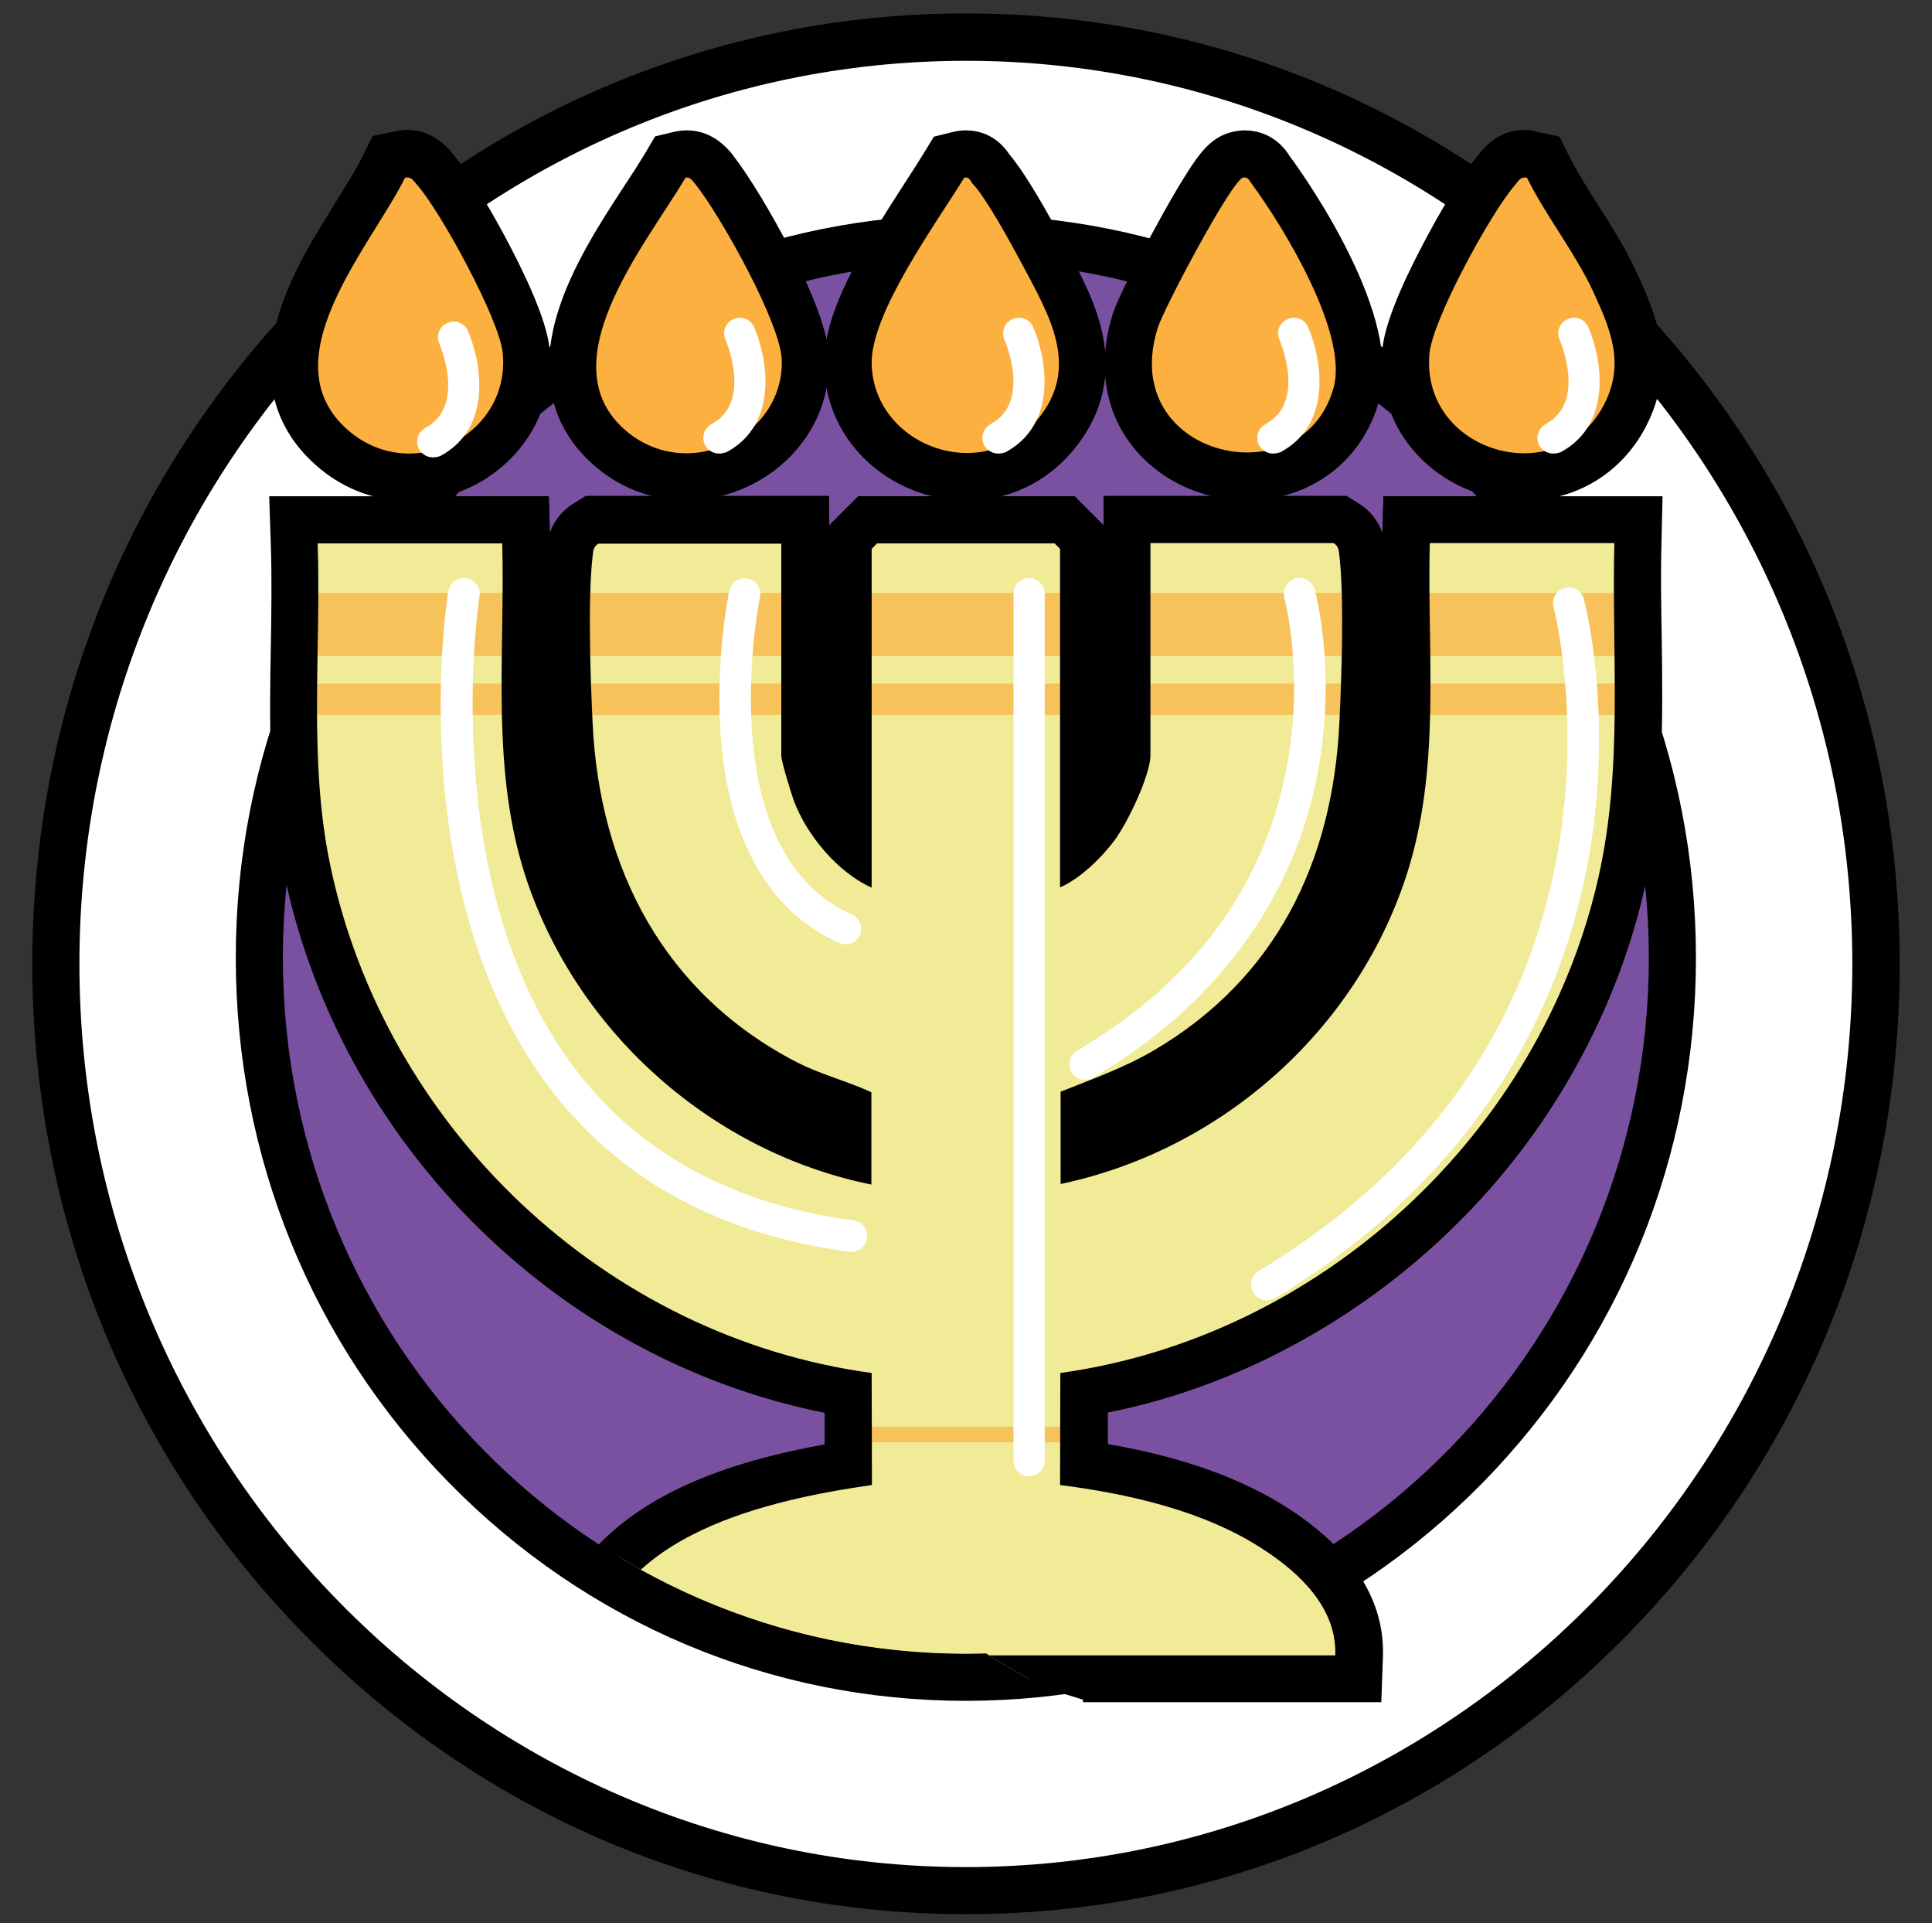 <?xml version="1.0" encoding="utf-8"?>
<!-- Generator: Adobe Illustrator 29.1.0, SVG Export Plug-In . SVG Version: 9.03 Build 55587)  -->
<svg version="1.1" id="Layer_1" xmlns="http://www.w3.org/2000/svg" xmlns:xlink="http://www.w3.org/1999/xlink" x="0px" y="0px"
	 viewBox="0 0 705.5 702.2" style="enable-background:new 0 0 705.5 702.2;" xml:space="preserve">
<rect x="0" y="0" width="705.5" height="702.2" fill="#333333" stroke="none"/>
<style type="text/css">
	.Drop_x0020_Shadow{fill:none;}
	.Round_x0020_Corners_x0020_2_x0020_pt{fill:#FFFFFF;stroke:#000000;stroke-miterlimit:10;}
	.Live_x0020_Reflect_x0020_X{fill:none;}
	.Bevel_x0020_Soft{fill:url(#SVGID_1_);}
	.Dusk{fill:#FFFFFF;}
	.Foliage_GS{fill:#FFDD00;}
	.Pompadour_GS{fill-rule:evenodd;clip-rule:evenodd;fill:#44ADE2;}
	.st0{fill:#84C77F;}
	.st1{fill:#ED1463;}
	.st2{fill:#FFFFFF;}
	.st3{fill:#F5CD2A;}
	.st4{fill:#FFFFFF;stroke:#000000;stroke-width:15;stroke-miterlimit:10;}
	.st5{clip-path:url(#SVGID_00000036973214467268274820000000828249250949524122_);}
	.st6{fill:#E95728;}
	.st7{fill:#6CBE45;}
	.st8{fill:#7A51A1;}
	.st9{fill:#E58B6B;}
	.st10{fill:#48C5DF;}
	.st11{fill:#00A3CC;}
	.st12{fill:#424EA1;}
	.st13{fill:#C24097;}
	.st14{fill:#E8E8E8;}
	.st15{fill:#E8E8E8;stroke:#FFFFFF;stroke-width:30;stroke-linecap:round;stroke-miterlimit:10;}
	.st16{clip-path:url(#SVGID_00000159450344924187093040000009470341699646722457_);}
	.st17{fill:#FBCAB3;}
	.st18{fill:#EADDA8;}
	.st19{fill:#ECE8A0;}
	.st20{fill:#E53839;}
	.st21{fill:#F2D6E7;}
	.st22{fill:#FBD3BF;}
	.st23{fill:#E43E40;}
	.st24{fill:#DA363A;}
	.st25{fill:#F7BEAB;}
	.st26{fill:#FBD3CE;}
	.st27{fill:#FBD4C4;}
	.st28{fill:#BF92C2;}
	.st29{fill:#E33F47;}
	.st30{fill:#F7B7A8;}
	.st31{fill:#60181E;}
	.st32{fill:#791318;}
	.st33{fill:#AA78B4;}
	.st34{fill:#B088BE;}
	.st35{fill:#F0B3A5;}
	.st36{fill:#F4A6A3;}
	.st37{fill:#B87EB6;}
	.st38{fill:#9967AB;}
	.st39{fill:#647262;}
	.st40{fill:none;}
	.st41{fill:#EFEFEF;}
	.st42{fill:#F1EA96;}
	.st43{fill:#F6C259;}
	.st44{fill:#FBB040;}
	.st45{clip-path:url(#SVGID_00000008117857415969412140000009143089383696979362_);}
</style>
<linearGradient id="SVGID_1_" gradientUnits="userSpaceOnUse" x1="-1319.936" y1="2199.998" x2="-1319.229" y2="2200.705">
	<stop  offset="0" style="stop-color:#DEDFE3"/>
	<stop  offset="0.174" style="stop-color:#D8D9DD"/>
	<stop  offset="0.352" style="stop-color:#C9CACD"/>
	<stop  offset="0.532" style="stop-color:#B4B5B8"/>
	<stop  offset="0.714" style="stop-color:#989A9C"/>
	<stop  offset="0.895" style="stop-color:#797C7E"/>
	<stop  offset="1" style="stop-color:#656B6C"/>
</linearGradient>
<g>
	<g>
		<g>
			<ellipse class="st8" cx="352.7" cy="349.7" rx="258" ry="262.7"/>
		</g>
		<g>
			<path d="M352.7,618.1c-70.5,0-136.7-27.9-186.5-78.7C116.4,488.7,89,421.3,89,349.7s27.4-139.1,77.2-189.8
				c49.8-50.7,116.1-78.7,186.5-78.7s136.7,27.9,186.5,78.7c49.8,50.7,77.2,118.1,77.2,189.8S589,488.7,539.2,539.4
				C489.4,590.2,423.2,618.1,352.7,618.1z M352.7,92.7c-139.1,0-252.2,115.3-252.2,256.9c0,141.7,113.1,256.9,252.2,256.9
				S605,491.3,605,349.7C605,208,491.8,92.7,352.7,92.7z"/>
		</g>
	</g>
	<g>
		<g>
			<g>
				<g>
					<g>
						<path class="st42" d="M206.4,613l1.7-10.1c3.8-22.4,18.7-40,44.4-52c18.8-8.9,40.5-13.4,57.3-16.1l0-26.1
							c-46.7-7.9-90-29.6-125.5-63.1c-37.1-35.1-62.1-79.7-72.2-128.8c-5.5-26.8-5-54.2-4.6-80.6c0.2-12.3,0.4-25.1,0-37.4l-0.3-8.9
							h84.7l0.2,8.4c0.3,10.9,0.1,21.9,0,32.5c-0.5,31.1-0.9,60.4,8.8,88.6c16.9,49.3,59,88.5,108.9,102.3v-17.1
							c-2.1-0.8-4.3-1.6-6.6-2.4c-5.2-1.9-10.6-3.8-16.1-6.7c-48.2-25-76.4-71.5-79.2-131c-1.4-29.3-1.4-50.3,0-62.4l0.1-0.5
							c0.2-2.1,0.7-7.1,6-10.4l2.1-1.3h77.8v85.6c0.4,2.4,3.1,11.3,4.1,13.9c2.5,6.5,6.7,12.9,11.7,18V196.8l7-7h71.9l7,7v110
							c1.6-1.6,3-3.3,4.2-4.8c4.6-6,11.7-21.9,11.7-26.3v-86h77.8l2.1,1.3c5.3,3.3,5.8,8.3,6,10.4l0.1,0.5c1.4,12.1,1.4,33.1,0,62.4
							c-2.7,56.8-27.7,100.7-72.2,126.9c-9.3,5.5-18.9,9.2-28.1,12.8c-0.5,0.2-1,0.4-1.6,0.6v16.9c50.8-14.4,93.1-54.3,109.4-104.1
							c9.1-27.8,8.7-56.5,8.3-86.9c-0.2-10.5-0.3-21.5,0-32.2l0.2-8.4h84.6l-0.2,8.8c-0.3,11.4-0.1,23,0.1,34.2
							c0.4,29.2,0.8,59.4-6,89.4c-10.8,47.7-36,90.9-73.1,125.1c-35.2,32.5-77.7,53.6-123.3,61.4l0,26c29.5,4.4,52.5,12.2,70,23.5
							c20.8,13.5,31.1,29.2,30.5,46.4l-0.3,8.3H206.4z"/>
					</g>
					<g>
						<path class="st43" d="M591.5,239.5H112c-6.3,0-11.5-5.1-11.5-11.5s5.1-11.5,11.5-11.5h479.5c6.3,0,11.5,5.1,11.5,11.5
							S597.9,239.5,591.5,239.5z"/>
					</g>
					<g>
						<path class="st43" d="M593.1,261H113.5c-3.2,0-5.7-2.6-5.7-5.7s2.6-5.7,5.7-5.7h479.5c3.2,0,5.7,2.6,5.7,5.7
							S596.2,261,593.1,261z"/>
					</g>
					<g>
						<rect x="311.5" y="520.9" class="st43" width="80.7" height="5.7"/>
					</g>
					<g>
						<path d="M606.7,198.8l0.4-17.6h-17.6H522h-16.8l-0.4,13.5c-1.2-3.5-3.7-7.8-8.9-11l-4.2-2.6H487h-66.8H403v10.7l-3.6-3.6l-2-2
							l-5-5h-7.1h-64.8h-7.1l-5,5l-2,2l-3.6,3.6v-10.7h-17.2h-66.8h-4.9l-4.2,2.6c-5.2,3.2-7.7,7.4-8.9,11l-0.4-13.5h-16.8h-67.4
							H98.3l0.6,17.8c0.4,12.1,0.2,24.8,0,37c-0.5,27-0.9,54.8,4.8,82.5c5.2,25.5,14.5,50,27.4,72.9c12.7,22.4,28.6,42.7,47.3,60.4
							c18.8,17.8,40,32.5,63.1,43.8c19.1,9.3,39.1,16.1,59.7,20.2l0,11.6c-16,2.9-35.2,7.5-52.3,15.6c-12.7,6-23.1,13.3-31.1,21.9
							c-9.7,10.4-15.8,22.7-18.1,36.5l-3.4,20.1h20.4h271.1h16.6l0.6-16.6c0.7-20.5-10.8-38.7-34.4-54
							c-17.1-11.1-38.8-18.9-66.1-23.6l0-11.6c20-4,39.5-10.6,58.2-19.7c22.6-11,43.6-25.3,62.3-42.5c18.7-17.2,34.7-37,47.4-58.7
							c13.1-22.3,22.6-46.1,28.2-70.8c7-31,6.6-61.7,6.2-91.5C606.6,221.5,606.4,210,606.7,198.8z M583.7,320.3
							c-21.1,93.5-101.4,167.8-196.5,181l-0.1,40.9c25,3.2,52.6,9.4,73.9,23.3c13.5,8.7,27.2,21.5,26.6,38.9H216.6
							c7.5-44.3,64.1-56.8,101.8-62.2l-0.1-40.9C220.6,488,140.2,411.3,120.4,315c-7.8-38.2-3.1-77.8-4.4-116.6h67.4
							c1.1,41.5-4.5,83.7,9.2,123.7c19.1,55.7,67.9,98.7,125.6,110.4v-33.7c-9.1-4.2-18.3-6.4-27.3-11c-48.3-25-72-70.5-74.5-123.8
							c-0.8-16.4-1.8-45.4,0-60.9c0.2-1.9,0.2-3.4,2.1-4.6h66.8v77.4c0,2.1,3.6,13.7,4.6,16.5c4.8,12.7,16,26.1,28.4,31.7V200.4l2-2
							h64.8l2,2V324c7.3-3.2,14.8-10.5,19.6-16.8c4.8-6.2,13.4-24.1,13.4-31.5v-77.4H487c1.9,1.2,1.8,2.6,2.1,4.6
							c1.8,15.5,0.8,44.6,0,60.9c-2.4,50.9-23.2,93.6-67.9,119.8c-11,6.4-22.4,10.4-33.9,15v33.7c58.4-12.3,107.6-55.6,126.2-112.4
							c12.9-39.5,7.6-80.7,8.6-121.6h67.4C588.5,239.5,592.8,280,583.7,320.3z"/>
					</g>
				</g>
				<g>
					<g>
						<path class="st44" d="M556.6,174.1c-12.5,0-24.8-5.4-33-14.3c-7.7-8.5-11.3-19.7-10.2-31.6c1.5-15.2,24.3-56,33.3-66.2
							c0.1-0.1,0.2-0.3,0.4-0.4c1.1-1.5,4.1-5.3,9.8-5.3c0.9,0,1.7,0.1,2.6,0.3l4.1,0.9l1.9,3.7c3.1,6.2,6.9,12.3,11,18.7
							c4.6,7.3,9.4,14.9,13.2,22.9c6.2,13.3,13.8,29.8,3.8,49.1C586.1,165.7,572.3,174.1,556.6,174.1z"/>
					</g>
					<g>
						<path d="M556.8,64.8c0.3,0,0.5,0,0.8,0.1c7,14.1,17.4,27.1,24.1,41.4c6.5,14.1,11.8,26.5,4,41.5
							c-6.4,12.3-17.7,17.7-29.1,17.7c-18.3,0-36.7-14.1-34.6-36.5c1.2-12.5,22.5-51.5,31.2-61.4C554.3,66.3,555,64.8,556.8,64.8
							 M556.8,47.5L556.8,47.5L556.8,47.5c-6.6,0-12.1,2.9-16.6,8.7l-0.1,0.2c-6.2,7.1-14.7,21.7-20.6,33c-9,17.1-13.9,29.9-14.7,38
							c-1.4,14.3,3,27.9,12.4,38.2c9.9,10.9,24.3,17.2,39.4,17.2c19,0,35.6-10.1,44.4-27c12-23.1,3-42.5-3.6-56.7
							c-4-8.6-8.9-16.4-13.7-23.9c-3.9-6.2-7.7-12.1-10.6-17.9l-3.7-7.4l-8.1-1.7C559.8,47.7,558.3,47.5,556.8,47.5L556.8,47.5z"/>
					</g>
				</g>
				<g>
					<g>
						<path class="st44" d="M149.3,174.2c-9.8,0-19-3.3-26.7-9.6c-13.8-11.2-18.2-26.4-13.2-45.1c3.9-14.5,12.9-28.9,20.8-41.7
							c3.8-6.2,7.5-12,9.9-16.9l1.9-3.7l4.1-0.9c0.9-0.2,1.8-0.3,2.6-0.3c5.7,0,8.7,3.9,9.8,5.3c0.1,0.1,0.2,0.3,0.4,0.4
							c9,10.3,31.8,51.1,33.3,66.2c1.1,11.8-2.6,23.1-10.5,31.7C173.4,169,161.6,174.2,149.3,174.2z"/>
					</g>
					<g>
						<path d="M148.7,64.8c1.8,0,2.5,1.5,3.7,2.8c8.6,9.8,30,49,31.2,61.4c2,21.3-15.6,36.6-34.2,36.6c-7.3,0-14.7-2.4-21.2-7.6
							c-31.4-25.5,7.1-67.7,19.7-93.1C148.1,64.8,148.4,64.8,148.7,64.8 M148.7,47.5L148.7,47.5L148.7,47.5c-1.5,0-3,0.2-4.4,0.5
							l-8.2,1.7l-3.7,7.5c-2.2,4.5-5.8,10.2-9.5,16.2c-8.2,13.2-17.6,28.2-21.8,44c-7.5,27.7,4.6,44.7,16.1,54
							c9.2,7.5,20.3,11.5,32.1,11.5c14.7,0,28.8-6.2,38.7-17.1c9.5-10.5,14-24.1,12.7-38.4c-0.8-8-5.7-20.8-14.7-38
							c-5.9-11.3-14.4-25.9-20.6-33l-0.1-0.2C160.8,50.5,155.2,47.5,148.7,47.5L148.7,47.5z"/>
					</g>
				</g>
				<g>
					<g>
						<path class="st44" d="M250.5,174c-9.2,0-17.9-2.9-25.2-8.4c-10.5-7.9-21.4-22.6-13.6-48.5c4.8-15.8,15.2-31.9,23.6-44.7
							c2.8-4.3,5.5-8.4,7.6-11.9l1.9-3.2l3.6-0.8c0.8-0.2,1.6-0.3,2.5-0.3c5.6,0,8.7,4.2,9.9,5.8l0.2,0.3
							c8.4,10.6,32.8,52.2,33.1,69.2c0.2,10.9-3.9,21.3-11.7,29.2C274,169.2,262.4,174,250.5,174z"/>
					</g>
					<g>
						<path d="M250.8,64.8c1.5,0,2.6,1.8,3.4,2.8c9,11.4,31,50.5,31.3,64.1c0.4,19.7-16.9,33.8-34.9,33.8c-6.9,0-13.9-2.1-20.1-6.7
							c-32.5-24.4,5.5-69.6,19.8-93.9C250.5,64.8,250.6,64.8,250.8,64.8 M250.8,47.6L250.8,47.6L250.8,47.6c-1.5,0-3,0.2-4.5,0.5
							l-7.1,1.7l-3.7,6.3c-2,3.3-4.6,7.4-7.4,11.6c-8.7,13.3-19.5,29.9-24.6,46.9c-3.2,10.8-3.9,20.8-1.9,29.8
							c2.4,11.2,8.7,20.7,18.6,28.1c8.8,6.6,19.4,10.1,30.4,10.1c14.2,0,28-5.8,38-16c9.4-9.6,14.4-22.2,14.1-35.4
							c-0.1-3.3-0.3-13.3-14.3-40.4c-6.9-13.4-15.2-27-20.6-33.9l-0.1-0.2C263,50.7,257.3,47.6,250.8,47.6L250.8,47.6z"/>
					</g>
				</g>
				<g>
					<g>
						<path class="st44" d="M455.4,173.9c-14.5,0-27.9-6.5-35.9-17.4c-7.8-10.7-9.6-24.7-4.9-39.4c1.6-5.2,10.4-21.9,15.5-31.2
							c15.4-28,18.3-28.6,22-29.4c0.8-0.2,1.6-0.3,2.4-0.3c3.9,0,7,1.9,9.3,5.6L464,62c1.5,2.1,39.1,53.3,31.3,81.8
							C490.2,162.4,474.9,173.9,455.4,173.9z"/>
					</g>
					<g>
						<path d="M454.5,64.8c1.4,0,1.8,1.3,2.5,2.2c11.9,16.1,35.4,54.8,30,74.5c-4.5,16.3-17.9,23.7-31.6,23.7
							c-20.6,0-41.7-16.9-32.6-45.6c2.2-7,27-53.9,31.2-54.8C454.1,64.8,454.3,64.8,454.5,64.8 M454.5,47.6c-1.4,0-2.8,0.2-4.2,0.5
							c-7.9,1.7-12.3,7.8-17.2,15.6c-3.7,5.8-7.8,13.1-10.5,18.1c-0.6,1-13.7,25-16.2,32.8c-5.5,17.4-3.3,34.1,6.2,47
							c9.6,13.1,25.6,21,42.8,21c23.2,0,42.1-14.3,48.2-36.4c3.5-12.9,0.4-29.5-9.5-50.5c-8.8-18.6-19.5-33.7-23-38.5
							C465.9,48.8,458.5,47.6,454.5,47.6L454.5,47.6z"/>
					</g>
				</g>
				<g>
					<g>
						<path class="st44" d="M353.1,174c-20.8,0-42.8-15.3-43.4-40.9c-0.4-17.8,16.2-43.5,28.4-62.3c2.6-4,4.9-7.5,6.6-10.4l1.8-3
							l3.4-0.9c0.9-0.2,1.8-0.3,2.7-0.3c3.8,0,6.8,1.8,9.1,5.3c5.8,6.4,15.2,23.7,19.1,31l1.4,2.7c9.8,18.3,22,41.1,2.8,63.8
							C377,168.7,365.6,174,353.1,174z"/>
					</g>
					<g>
						<path d="M352.7,64.8c1.4,0,1.7,1.4,2.5,2.3c4.9,5.1,14.4,22.5,18.1,29.5c10,18.8,21.5,37.8,5.3,56.9
							c-7,8.3-16.3,11.9-25.5,11.9c-17.3,0-34.3-13-34.8-32.5c-0.4-18.7,24-52,33.8-68C352.3,64.8,352.5,64.8,352.7,64.8
							 M352.7,47.6c-1.6,0-3.2,0.2-4.8,0.6l-6.9,1.7l-3.7,6.1c-1.7,2.8-3.9,6.2-6.5,10.2c-16.6,25.6-30.2,48.2-29.8,67.2
							c0.3,14,6.3,26.8,16.9,36.1c9.6,8.4,22.3,13.2,35.1,13.2c15.1,0,28.8-6.4,38.6-18c10.3-12.2,14.1-26.2,11.2-41.5
							c-2.2-11.6-7.7-22-13-31.9c-0.5-0.9-1-1.8-1.4-2.7c-5.9-11.1-14-25.4-19.8-32.2C363.5,48.7,356.5,47.6,352.7,47.6L352.7,47.6z
							"/>
					</g>
				</g>
			</g>
		</g>
		<g>
			<g>
				<path class="st2" d="M352.7,13.5C169.2,13.5,20.4,165,20.4,351.9s148.8,338.4,332.3,338.4s332.3-151.5,332.3-338.4
					S536.3,13.5,352.7,13.5z M352.7,612.3c-142.5,0-258-117.6-258-262.7S210.3,87,352.7,87c142.5,0,258,117.6,258,262.7
					S495.2,612.3,352.7,612.3z"/>
			</g>
			<g>
				<path d="M352.7,698.9c-91.1,0-176.7-36.1-241.1-101.7c-64.4-65.5-99.8-152.7-99.8-245.3s35.4-179.8,99.8-245.3
					C176,41,261.6,4.9,352.7,4.9S529.5,41,593.9,106.6c64.4,65.5,99.8,152.7,99.8,245.3s-35.4,179.8-99.8,245.3
					C529.5,662.8,443.8,698.9,352.7,698.9z M352.7,22.2C174.2,22.2,29,170.1,29,351.9s145.2,329.8,323.7,329.8
					s323.7-147.9,323.7-329.8S531.2,22.2,352.7,22.2z M352.7,621c-71.2,0-138.2-28.2-188.6-79.5c-50.3-51.2-78-119.3-78-191.8
					s27.7-140.5,78-191.8c50.4-51.3,117.3-79.5,188.6-79.5c71.2,0,138.2,28.2,188.6,79.5c50.3,51.2,78,119.3,78,191.8
					s-27.7,140.5-78,191.8C490.9,592.7,424,621,352.7,621z M352.7,95.6c-137.5,0-249.4,114-249.4,254.1s111.9,254.1,249.4,254.1
					s249.4-114,249.4-254.1S490.2,95.6,352.7,95.6z"/>
			</g>
		</g>
		<g>
			<defs>
				<path id="SVGID_00000020369097737161908880000016368348694064332212_" d="M96.3,45.5v578H609v-578H96.3z M395.3,622.6H196.2
					l-1-1.2l3.4-20.1c2.4-14,8.6-26.4,18.4-37c0.3-0.3,0.6-0.7,0.9-1c38.9,25.6,85.2,40.4,134.8,40.4c2.4,0,4.8,0,7.2-0.1
					c6.5,4.1,13.1,8,19.8,11.4c3.8,1.9,8.7,3.4,13.9,5l1.9,0.6L395.3,622.6z"/>
			</defs>
			<clipPath id="SVGID_00000067948205463128234120000014383602811854106531_">
				<use xlink:href="#SVGID_00000020369097737161908880000016368348694064332212_"  style="overflow:visible;"/>
			</clipPath>
			<g style="clip-path:url(#SVGID_00000067948205463128234120000014383602811854106531_);">
				<g>
					<g>
						<path class="st42" d="M206.4,613l1.7-10.1c3.8-22.4,18.7-40,44.4-52c18.8-8.9,40.5-13.4,57.3-16.1l0-26.1
							c-46.7-7.9-90-29.6-125.5-63.1c-37.1-35.1-62.1-79.7-72.2-128.8c-5.5-26.8-5-54.2-4.6-80.6c0.2-12.3,0.4-25.1,0-37.4l-0.3-8.9
							h84.7l0.2,8.4c0.3,10.9,0.1,21.9,0,32.5c-0.5,31.1-0.9,60.4,8.8,88.6c16.9,49.3,59,88.5,108.9,102.3v-17.1
							c-2.1-0.8-4.3-1.6-6.6-2.4c-5.2-1.9-10.6-3.8-16.1-6.7c-48.2-25-76.4-71.5-79.2-131c-1.4-29.3-1.4-50.3,0-62.4l0.1-0.5
							c0.2-2.1,0.7-7.1,6-10.4l2.1-1.3h77.8v85.6c0.4,2.4,3.1,11.3,4.1,13.9c2.5,6.5,6.7,12.9,11.7,18V196.8l7-7h71.9l7,7v110
							c1.6-1.6,3-3.3,4.2-4.8c4.6-6,11.7-21.9,11.7-26.3v-86h77.8l2.1,1.3c5.3,3.3,5.8,8.3,6,10.4l0.1,0.5c1.4,12.1,1.4,33.1,0,62.4
							c-2.7,56.8-27.7,100.7-72.2,126.9c-9.3,5.5-18.9,9.2-28.1,12.8c-0.5,0.2-1,0.4-1.6,0.6v16.9c50.8-14.4,93.1-54.3,109.4-104.1
							c9.1-27.8,8.7-56.5,8.3-86.9c-0.2-10.5-0.3-21.5,0-32.2l0.2-8.4h84.6l-0.2,8.8c-0.3,11.4-0.1,23,0.1,34.2
							c0.4,29.2,0.8,59.4-6,89.4c-10.8,47.7-36,90.9-73.1,125.1c-35.2,32.5-77.7,53.6-123.3,61.4l0,26c29.5,4.4,52.5,12.2,70,23.5
							c20.8,13.5,31.1,29.2,30.5,46.4l-0.3,8.3H206.4z"/>
					</g>
					<g>
						<path class="st43" d="M591.5,239.5H112c-6.3,0-11.5-5.1-11.5-11.5s5.1-11.5,11.5-11.5h479.5c6.3,0,11.5,5.1,11.5,11.5
							S597.9,239.5,591.5,239.5z"/>
					</g>
					<g>
						<path class="st43" d="M593.1,261H113.5c-3.2,0-5.7-2.6-5.7-5.7s2.6-5.7,5.7-5.7h479.5c3.2,0,5.7,2.6,5.7,5.7
							S596.2,261,593.1,261z"/>
					</g>
					<g>
						<rect x="311.5" y="520.9" class="st43" width="80.7" height="5.7"/>
					</g>
					<g>
						<path d="M606.7,198.8l0.4-17.6h-17.6H522h-16.8l-0.4,13.5c-1.2-3.5-3.7-7.8-8.9-11l-4.2-2.6H487h-66.8H403v10.7l-3.6-3.6l-2-2
							l-5-5h-7.1h-64.8h-7.1l-5,5l-2,2l-3.6,3.6v-10.7h-17.2h-66.8h-4.9l-4.2,2.6c-5.2,3.2-7.7,7.4-8.9,11l-0.4-13.5h-16.8h-67.4
							H98.3l0.6,17.8c0.4,12.1,0.2,24.8,0,37c-0.5,27-0.9,54.8,4.8,82.5c5.2,25.5,14.5,50,27.4,72.9c12.7,22.4,28.6,42.7,47.3,60.4
							c18.8,17.8,40,32.5,63.1,43.8c19.1,9.3,39.1,16.1,59.7,20.2l0,11.6c-16,2.9-35.2,7.5-52.3,15.6c-12.7,6-23.1,13.3-31.1,21.9
							c-9.7,10.4-15.8,22.7-18.1,36.5l-3.4,20.1h20.4h271.1h16.6l0.6-16.6c0.7-20.5-10.8-38.7-34.4-54
							c-17.1-11.1-38.8-18.9-66.1-23.6l0-11.6c20-4,39.5-10.6,58.2-19.7c22.6-11,43.6-25.3,62.3-42.5c18.7-17.2,34.7-37,47.4-58.7
							c13.1-22.3,22.6-46.1,28.2-70.8c7-31,6.6-61.7,6.2-91.5C606.6,221.5,606.4,210,606.7,198.8z M583.7,320.3
							c-21.1,93.5-101.4,167.8-196.5,181l-0.1,40.9c25,3.2,52.6,9.4,73.9,23.3c13.5,8.7,27.2,21.5,26.6,38.9H216.6
							c7.5-44.3,64.1-56.8,101.8-62.2l-0.1-40.9C220.6,488,140.2,411.3,120.4,315c-7.8-38.2-3.1-77.8-4.4-116.6h67.4
							c1.1,41.5-4.5,83.7,9.2,123.7c19.1,55.7,67.9,98.7,125.6,110.4v-33.7c-9.1-4.2-18.3-6.4-27.3-11c-48.3-25-72-70.5-74.5-123.8
							c-0.8-16.4-1.8-45.4,0-60.9c0.2-1.9,0.2-3.4,2.1-4.6h66.8v77.4c0,2.1,3.6,13.7,4.6,16.5c4.8,12.7,16,26.1,28.4,31.7V200.4l2-2
							h64.8l2,2V324c7.3-3.2,14.8-10.5,19.6-16.8c4.8-6.2,13.4-24.1,13.4-31.5v-77.4H487c1.9,1.2,1.8,2.6,2.1,4.6
							c1.8,15.5,0.8,44.6,0,60.9c-2.4,50.9-23.2,93.6-67.9,119.8c-11,6.4-22.4,10.4-33.9,15v33.7c58.4-12.3,107.6-55.6,126.2-112.4
							c12.9-39.5,7.6-80.7,8.6-121.6h67.4C588.5,239.5,592.8,280,583.7,320.3z"/>
					</g>
				</g>
				<g>
					<g>
						<path class="st44" d="M556.6,174.1c-12.5,0-24.8-5.4-33-14.3c-7.7-8.5-11.3-19.7-10.2-31.6c1.5-15.2,24.3-56,33.3-66.2
							c0.1-0.1,0.2-0.3,0.4-0.4c1.1-1.5,4.1-5.3,9.8-5.3c0.9,0,1.7,0.1,2.6,0.3l4.1,0.9l1.9,3.7c3.1,6.2,6.9,12.3,11,18.7
							c4.6,7.3,9.4,14.9,13.2,22.9c6.2,13.3,13.8,29.8,3.8,49.1C586.1,165.7,572.3,174.1,556.6,174.1z"/>
					</g>
					<g>
						<path d="M556.8,64.8c0.3,0,0.5,0,0.8,0.1c7,14.1,17.4,27.1,24.1,41.4c6.5,14.1,11.8,26.5,4,41.5
							c-6.4,12.3-17.7,17.7-29.1,17.7c-18.3,0-36.7-14.1-34.6-36.5c1.2-12.5,22.5-51.5,31.2-61.4C554.3,66.3,555,64.8,556.8,64.8
							 M556.8,47.5L556.8,47.5L556.8,47.5c-6.6,0-12.1,2.9-16.6,8.7l-0.1,0.2c-6.2,7.1-14.7,21.7-20.6,33c-9,17.1-13.9,29.9-14.7,38
							c-1.4,14.3,3,27.9,12.4,38.2c9.9,10.9,24.3,17.2,39.4,17.2c19,0,35.6-10.1,44.4-27c12-23.1,3-42.5-3.6-56.7
							c-4-8.6-8.9-16.4-13.7-23.9c-3.9-6.2-7.7-12.1-10.6-17.9l-3.7-7.4l-8.1-1.7C559.8,47.7,558.3,47.5,556.8,47.5L556.8,47.5z"/>
					</g>
				</g>
				<g>
					<g>
						<path class="st44" d="M149.3,174.2c-9.8,0-19-3.3-26.7-9.6c-13.8-11.2-18.2-26.4-13.2-45.1c3.9-14.5,12.9-28.9,20.8-41.7
							c3.8-6.2,7.5-12,9.9-16.9l1.9-3.7l4.1-0.9c0.9-0.2,1.8-0.3,2.6-0.3c5.7,0,8.7,3.9,9.8,5.3c0.1,0.1,0.2,0.3,0.4,0.4
							c9,10.3,31.8,51.1,33.3,66.2c1.1,11.8-2.6,23.1-10.5,31.7C173.4,169,161.6,174.2,149.3,174.2z"/>
					</g>
					<g>
						<path d="M148.7,64.8c1.8,0,2.5,1.5,3.7,2.8c8.6,9.8,30,49,31.2,61.4c2,21.3-15.6,36.6-34.2,36.6c-7.3,0-14.7-2.4-21.2-7.6
							c-31.4-25.5,7.1-67.7,19.7-93.1C148.1,64.8,148.4,64.8,148.7,64.8 M148.7,47.5L148.7,47.5L148.7,47.5c-1.5,0-3,0.2-4.4,0.5
							l-8.2,1.7l-3.7,7.5c-2.2,4.5-5.8,10.2-9.5,16.2c-8.2,13.2-17.6,28.2-21.8,44c-7.5,27.7,4.6,44.7,16.1,54
							c9.2,7.5,20.3,11.5,32.1,11.5c14.7,0,28.8-6.2,38.7-17.1c9.5-10.5,14-24.1,12.7-38.4c-0.8-8-5.7-20.8-14.7-38
							c-5.9-11.3-14.4-25.9-20.6-33l-0.1-0.2C160.8,50.5,155.2,47.5,148.7,47.5L148.7,47.5z"/>
					</g>
				</g>
				<g>
					<g>
						<path class="st44" d="M250.5,174c-9.2,0-17.9-2.9-25.2-8.4c-10.5-7.9-21.4-22.6-13.6-48.5c4.8-15.8,15.2-31.9,23.6-44.7
							c2.8-4.3,5.5-8.4,7.6-11.9l1.9-3.2l3.6-0.8c0.8-0.2,1.6-0.3,2.5-0.3c5.6,0,8.7,4.2,9.9,5.8l0.2,0.3
							c8.4,10.6,32.8,52.2,33.1,69.2c0.2,10.9-3.9,21.3-11.7,29.2C274,169.2,262.4,174,250.5,174z"/>
					</g>
					<g>
						<path d="M250.8,64.8c1.5,0,2.6,1.8,3.4,2.8c9,11.4,31,50.5,31.3,64.1c0.4,19.7-16.9,33.8-34.9,33.8c-6.9,0-13.9-2.1-20.1-6.7
							c-32.5-24.4,5.5-69.6,19.8-93.9C250.5,64.8,250.6,64.8,250.8,64.8 M250.8,47.6L250.8,47.6L250.8,47.6c-1.5,0-3,0.2-4.5,0.5
							l-7.1,1.7l-3.7,6.3c-2,3.3-4.6,7.4-7.4,11.6c-8.7,13.3-19.5,29.9-24.6,46.9c-3.2,10.8-3.9,20.8-1.9,29.8
							c2.4,11.2,8.7,20.7,18.6,28.1c8.8,6.6,19.4,10.1,30.4,10.1c14.2,0,28-5.8,38-16c9.4-9.6,14.4-22.2,14.1-35.4
							c-0.1-3.3-0.3-13.3-14.3-40.4c-6.9-13.4-15.2-27-20.6-33.9l-0.1-0.2C263,50.7,257.3,47.6,250.8,47.6L250.8,47.6z"/>
					</g>
				</g>
				<g>
					<g>
						<path class="st44" d="M455.4,173.9c-14.5,0-27.9-6.5-35.9-17.4c-7.8-10.7-9.6-24.7-4.9-39.4c1.6-5.2,10.4-21.9,15.5-31.2
							c15.4-28,18.3-28.6,22-29.4c0.8-0.2,1.6-0.3,2.4-0.3c3.9,0,7,1.9,9.3,5.6L464,62c1.5,2.1,39.1,53.3,31.3,81.8
							C490.2,162.4,474.9,173.9,455.4,173.9z"/>
					</g>
					<g>
						<path d="M454.5,64.8c1.4,0,1.8,1.3,2.5,2.2c11.9,16.1,35.4,54.8,30,74.5c-4.5,16.3-17.9,23.7-31.6,23.7
							c-20.6,0-41.7-16.9-32.6-45.6c2.2-7,27-53.9,31.2-54.8C454.1,64.8,454.3,64.8,454.5,64.8 M454.5,47.6c-1.4,0-2.8,0.2-4.2,0.5
							c-7.9,1.7-12.3,7.8-17.2,15.6c-3.7,5.8-7.8,13.1-10.5,18.1c-0.6,1-13.7,25-16.2,32.8c-5.5,17.4-3.3,34.1,6.2,47
							c9.6,13.1,25.6,21,42.8,21c23.2,0,42.1-14.3,48.2-36.4c3.5-12.9,0.4-29.5-9.5-50.5c-8.8-18.6-19.5-33.7-23-38.5
							C465.9,48.8,458.5,47.6,454.5,47.6L454.5,47.6z"/>
					</g>
				</g>
				<g>
					<g>
						<path class="st44" d="M353.1,174c-20.8,0-42.8-15.3-43.4-40.9c-0.4-17.8,16.2-43.5,28.4-62.3c2.6-4,4.9-7.5,6.6-10.4l1.8-3
							l3.4-0.9c0.9-0.2,1.8-0.3,2.7-0.3c3.8,0,6.8,1.8,9.1,5.3c5.8,6.4,15.2,23.7,19.1,31l1.4,2.7c9.8,18.3,22,41.1,2.8,63.8
							C377,168.7,365.6,174,353.1,174z"/>
					</g>
					<g>
						<path d="M352.7,64.8c1.4,0,1.7,1.4,2.5,2.3c4.9,5.1,14.4,22.5,18.1,29.5c10,18.8,21.5,37.8,5.3,56.9
							c-7,8.3-16.3,11.9-25.5,11.9c-17.3,0-34.3-13-34.8-32.5c-0.4-18.7,24-52,33.8-68C352.3,64.8,352.5,64.8,352.7,64.8
							 M352.7,47.6c-1.6,0-3.2,0.2-4.8,0.6l-6.9,1.7l-3.7,6.1c-1.7,2.8-3.9,6.2-6.5,10.2c-16.6,25.6-30.2,48.2-29.8,67.2
							c0.3,14,6.3,26.8,16.9,36.1c9.6,8.4,22.3,13.2,35.1,13.2c15.1,0,28.8-6.4,38.6-18c10.3-12.2,14.1-26.2,11.2-41.5
							c-2.2-11.6-7.7-22-13-31.9c-0.5-0.9-1-1.8-1.4-2.7c-5.9-11.1-14-25.4-19.8-32.2C363.5,48.7,356.5,47.6,352.7,47.6L352.7,47.6z
							"/>
					</g>
				</g>
			</g>
		</g>
	</g>
	<g>
		<path class="st2" d="M158.1,167c-2.1,0-4-1.1-5.1-3c-1.5-2.8-0.4-6.3,2.4-7.8c14.7-7.9,5.4-29.9,5-30.8c-1.3-2.9,0.1-6.3,3-7.5
			c2.9-1.3,6.3,0.1,7.5,3c4.9,11.3,9.1,35.3-10.1,45.6C159.9,166.8,159,167,158.1,167z"/>
	</g>
	<g>
		<path class="st2" d="M262.6,165.6c-2.1,0-4-1.1-5.1-3c-1.5-2.8-0.4-6.3,2.4-7.8c14.7-7.9,5.4-29.9,5-30.8c-1.3-2.9,0.1-6.3,3-7.5
			c2.9-1.3,6.3,0.1,7.5,3c4.9,11.3,9.1,35.3-10.1,45.6C264.4,165.4,263.5,165.6,262.6,165.6z"/>
	</g>
	<g>
		<path class="st2" d="M364.5,165.6c-2.1,0-4-1.1-5.1-3c-1.5-2.8-0.4-6.3,2.4-7.8c14.7-7.9,5.4-29.9,5-30.8c-1.3-2.9,0.1-6.3,3-7.5
			c2.9-1.3,6.3,0.1,7.5,3c4.9,11.3,9.1,35.3-10.1,45.6C366.4,165.4,365.5,165.6,364.5,165.6z"/>
	</g>
	<g>
		<path class="st2" d="M464.9,165.6c-2.1,0-4-1.1-5.1-3c-1.5-2.8-0.4-6.3,2.4-7.8c14.7-7.9,5.4-29.9,5-30.8c-1.3-2.9,0.1-6.3,3-7.5
			c2.9-1.3,6.3,0.1,7.5,3c4.9,11.3,9.1,35.3-10.1,45.6C466.7,165.4,465.8,165.6,464.9,165.6z"/>
	</g>
	<g>
		<path class="st2" d="M567.2,165.6c-2.1,0-4-1.1-5.1-3c-1.5-2.8-0.4-6.3,2.4-7.8c14.7-7.9,5.4-29.9,5-30.8c-1.3-2.9,0.1-6.3,3-7.5
			c2.9-1.3,6.3,0.1,7.5,3c4.9,11.3,9.1,35.3-10.1,45.6C569,165.4,568.1,165.6,567.2,165.6z"/>
	</g>
	<g>
		<path class="st2" d="M462.6,474.8c-1.9,0-3.8-1-4.9-2.8c-1.6-2.7-0.8-6.2,1.9-7.9c61.5-37.2,98.3-89.2,109.5-154.5
			c8.3-49-1.7-87.6-1.8-87.9c-0.8-3.1,1-6.2,4.1-7c3.1-0.8,6.2,1,7,4.1c0.4,1.7,10.7,41,2.1,92.3c-5.1,30.2-15.7,58.2-31.6,83.3
			c-19.8,31.3-47.8,58.1-83.3,79.6C464.6,474.5,463.6,474.8,462.6,474.8z"/>
	</g>
	<g>
		<path class="st2" d="M396.3,394.3c-2,0-3.9-1-5-2.8c-1.6-2.7-0.7-6.3,2-7.9c43.2-25.4,69-60.8,76.9-105.3
			c5.9-33.4-1.1-59.8-1.2-60c-0.8-3.1,1-6.2,4-7.1c3.1-0.8,6.2,1,7.1,4c0.3,1.2,7.7,28.7,1.5,64.6c-5.7,33.1-24.7,79.7-82.5,113.7
			C398.3,394.1,397.3,394.3,396.3,394.3z"/>
	</g>
	<g>
		<path class="st2" d="M375.8,539c-3.2,0-5.7-2.6-5.7-5.7V216.8c0-3.2,2.6-5.7,5.7-5.7s5.7,2.6,5.7,5.7v316.4
			C381.5,536.4,379,539,375.8,539z"/>
	</g>
	<g>
		<path class="st2" d="M308.8,344.8c-0.8,0-1.6-0.2-2.3-0.5C281,333,266.1,307,263.2,268.9c-2.1-27.9,2.9-52.2,3.1-53.2
			c0.6-3.1,3.7-5.1,6.8-4.4c3.1,0.6,5.1,3.7,4.4,6.8l0,0c-0.2,0.9-18.6,92.7,33.6,115.8c2.9,1.3,4.2,4.7,2.9,7.6
			C313.1,343.5,311,344.8,308.8,344.8z"/>
	</g>
	<g>
		<path class="st2" d="M310.8,457.1c-0.3,0-0.5,0-0.8-0.1c-47.7-6.3-84.8-26.8-110.2-61c-27.8-37.3-36.1-84.4-38.2-117.2
			c-2.3-35.4,1.9-61.8,2.1-62.9c0.5-3.1,3.4-5.3,6.6-4.8c3.1,0.5,5.3,3.4,4.8,6.6c-0.2,1-16,104.2,34.1,171.5
			c23.5,31.5,58,50.5,102.5,56.4c3.1,0.4,5.4,3.3,4.9,6.4C316.1,455,313.7,457.1,310.8,457.1z"/>
	</g>
</g>
</svg>
